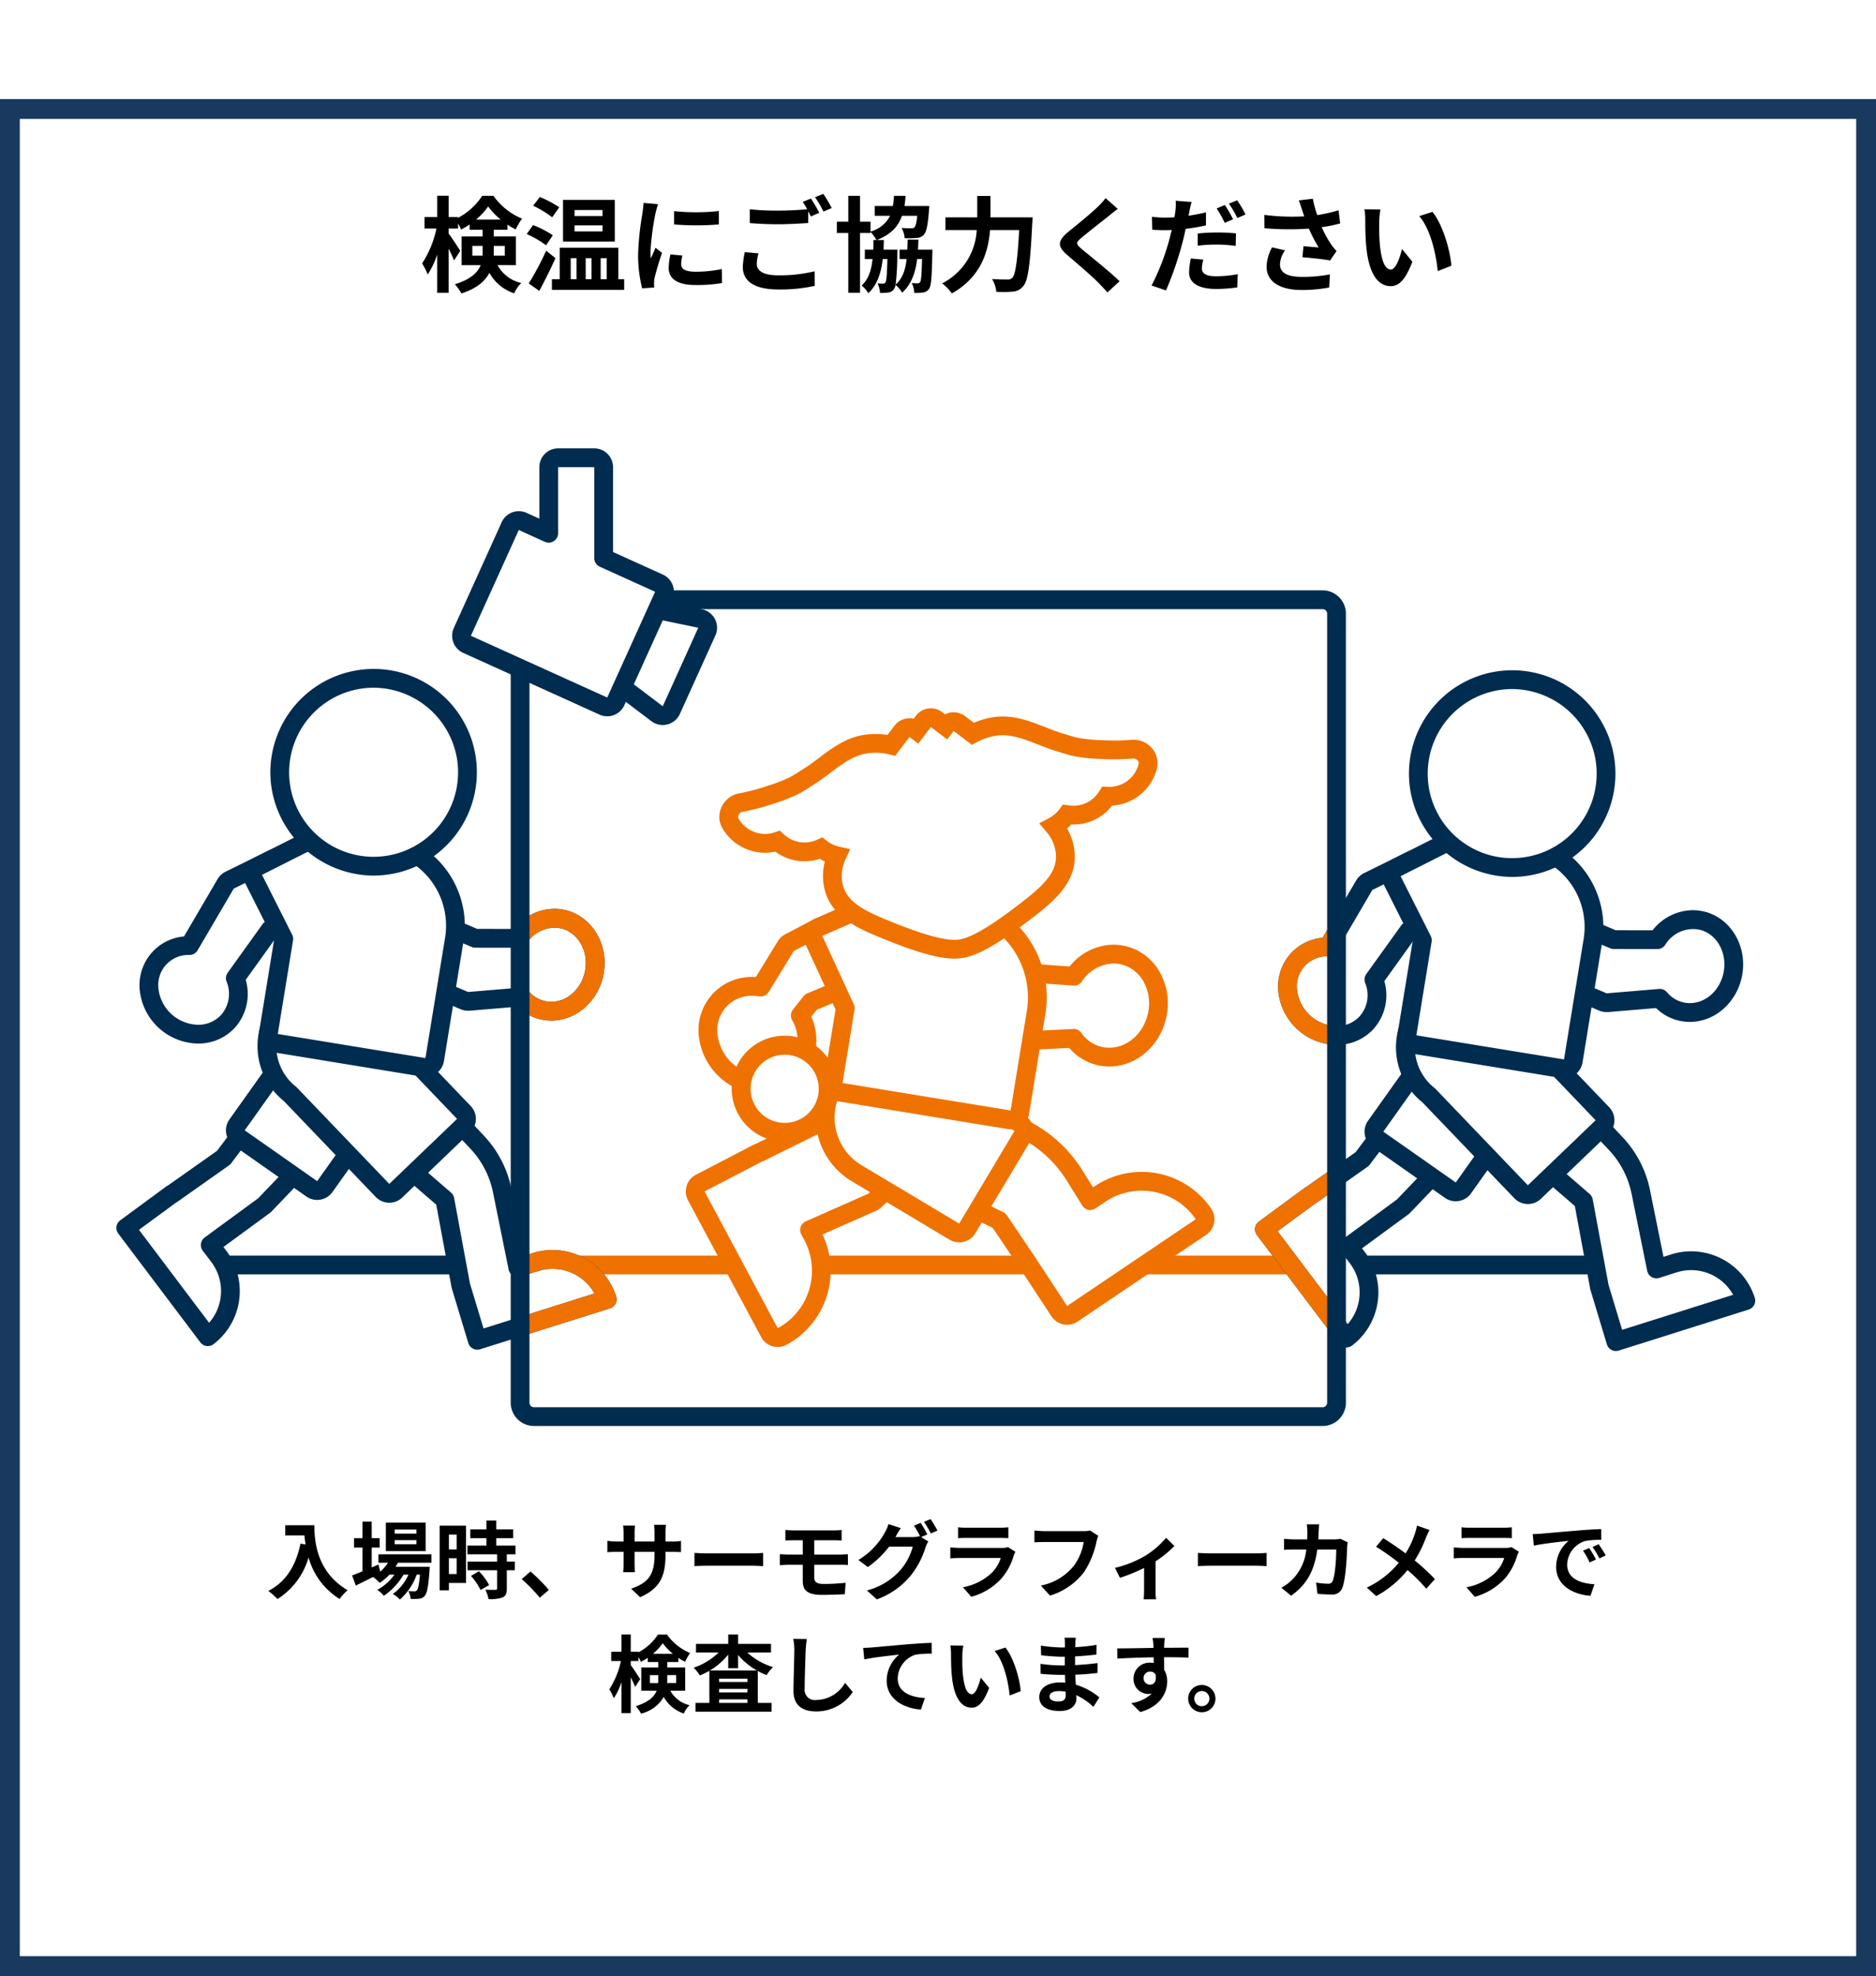 <svg xmlns="http://www.w3.org/2000/svg" xmlns:xlink="http://www.w3.org/1999/xlink" width="378.816" height="398.816" viewBox="0 0 378.816 398.816">
  <defs>
    <filter id="長方形_25116" x="0" y="0" width="378.816" height="398.816" filterUnits="userSpaceOnUse">
      <feOffset dy="20" input="SourceAlpha"/>
      <feGaussianBlur result="blur"/>
      <feFlood flood-color="#08233c"/>
      <feComposite operator="in" in2="blur"/>
      <feComposite in="SourceGraphic"/>
    </filter>
    <clipPath id="clip-path">
      <path id="長方形_25107" data-name="長方形 25107" d="M4.224,0H160.638a4.224,4.224,0,0,1,4.224,4.224V160.641a4.222,4.222,0,0,1-4.222,4.222H4.224A4.224,4.224,0,0,1,0,160.638V4.224A4.224,4.224,0,0,1,4.224,0Z" fill="none"/>
    </clipPath>
  </defs>
  <g id="グループ_11154" data-name="グループ 11154" transform="translate(-6014 -1476)">
    <g transform="matrix(1, 0, 0, 1, 6014, 1476)" filter="url(#長方形_25116)">
      <rect id="長方形_25116-2" data-name="長方形 25116" width="374.816" height="374.816" transform="translate(2 2)" fill="#fff" stroke="#1a395f" stroke-width="4"/>
    </g>
    <path id="パス_38574" data-name="パス 38574" d="M-131.9-13.447v2.057h3.876c.051.578.119,1.19.238,1.836l-1.037-.187c-.935,4.471-2.958,7.752-6.494,9.537a16.147,16.147,0,0,1,1.853,1.649,14.711,14.711,0,0,0,6.273-8.4,14.364,14.364,0,0,0,6.256,8.381A10.884,10.884,0,0,1-119.306-.34c-6.256-3.689-6.715-9.894-6.715-13.107Zm26.486,1.683H-109.8v-.816h4.386Zm0,2.142H-109.8v-.816h4.386Zm1.87-4.352h-8.041v5.746h8.041Zm1.156,8.092v-1.7h-10.693v1.7h1.921a8.281,8.281,0,0,1-1.564,1.8l-.357-1.445-1.36.595V-8.942h1.6v-1.9h-1.6v-3.349h-1.87v3.349h-1.7v1.9h1.7v4.794c-.8.323-1.513.612-2.091.833l.748,2.04c1.037-.51,2.261-1.122,3.485-1.734a7,7,0,0,1,1.326,1.19,10.563,10.563,0,0,0,1.989-1.666h1a10.255,10.255,0,0,1-3.468,3.077A5.972,5.972,0,0,1-112,.782a12.972,12.972,0,0,0,3.978-4.267h1a9.35,9.35,0,0,1-3.162,3.91,5.569,5.569,0,0,1,1.428,1.122,12.114,12.114,0,0,0,3.4-5.032h.663c-.187,2.057-.391,2.924-.629,3.179a.582.582,0,0,1-.51.187c-.221,0-.663,0-1.207-.051a4.032,4.032,0,0,1,.459,1.581,10.685,10.685,0,0,0,1.717-.034A1.585,1.585,0,0,0-103.734.8c.459-.493.731-1.853.969-5.168.017-.238.034-.7.034-.7h-6.9c.17-.272.34-.544.476-.816Zm5.1-5.678v2.992h-1.564V-11.56ZM-98.855-3.6V-6.8h1.564v3.2Zm3.451-9.758h-5.321V-.306h1.87V-1.8H-95.4Zm1,10.132A11.96,11.96,0,0,1-92.463-.374l1.734-1a11.73,11.73,0,0,0-2.057-2.788Zm8.993-4.352V-9.35h-3.876v-1.5h3.4v-1.768h-3.4V-14.4h-1.989v1.785h-3.264v1.768h3.264v1.5h-3.842v1.768h6V-6.12h-5.967v1.751h5.967V-.714c0,.238-.085.306-.357.306-.255,0-1.207,0-2.023-.034a6.818,6.818,0,0,1,.646,1.9,7.526,7.526,0,0,0,2.839-.34c.663-.306.85-.816.85-1.785V-4.369h1.632V-6.12h-1.632V-7.582ZM-80.5,1.173l1.819-1.564a30.591,30.591,0,0,0-3.706-3.723l-1.768,1.53A33.313,33.313,0,0,1-80.5,1.173Zm25.381-8.687v-.561h1.258c.9,0,1.5.017,1.87.051v-2.261a10.074,10.074,0,0,1-1.87.119h-1.258v-1.785A10.71,10.71,0,0,1-55-13.532h-2.431a11.218,11.218,0,0,1,.1,1.581v1.785h-4.029v-1.683a10.39,10.39,0,0,1,.1-1.53h-2.414c.051.51.1,1.037.1,1.53v1.683h-1.445a11.043,11.043,0,0,1-1.836-.153v2.312c.374-.034.986-.068,1.836-.068h1.445v2.312a13.749,13.749,0,0,1-.1,1.785h2.38c-.017-.34-.068-1.037-.068-1.785V-8.075h4.029v.646c0,4.182-1.445,5.644-4.726,6.783l1.819,1.717C-56.134-.731-55.114-3.3-55.114-7.514Zm5.848-.357V-5.2c.629-.051,1.768-.085,2.737-.085H-37.4c.714,0,1.581.068,1.989.085V-7.871c-.442.034-1.19.1-1.989.1h-9.129C-47.413-7.769-48.654-7.82-49.266-7.871Zm18.36-4.624v2.125c.493-.034,1.037-.051,1.649-.051H-27.4v2.89h-2.771c-.527,0-1.377-.051-1.853-.085v2.227c.51-.034,1.36-.085,1.853-.085H-27.4v3.281C-27.4-.476-26.639.6-23.528.6c1.6,0,3.519-.068,4.624-.136l.153-2.3c-1.36.136-2.856.238-4.386.238-1.36,0-1.938-.34-1.938-1.275v-2.6h5.185c.374,0,1.139,0,1.615.051L-18.292-7.6c-.442.034-1.292.068-1.649.068h-5.134v-2.89h3.995c.612,0,1.088.034,1.53.051v-2.125a12.678,12.678,0,0,1-1.53.085h-8.177C-29.869-12.41-30.413-12.461-30.906-12.495Zm27.319-1.428-1.343.544a19.713,19.713,0,0,1,1.241,2.193l-.119-.068a5.355,5.355,0,0,1-1.479.2h-3.4c.017-.034.034-.051.051-.085A17.636,17.636,0,0,1-7.6-12.869l-2.5-.816a7.692,7.692,0,0,1-.765,1.768,14.7,14.7,0,0,1-5.3,5.474l1.9,1.428a19.1,19.1,0,0,0,4.3-4.114h4.777A12.026,12.026,0,0,1-7.6-4.5,13.6,13.6,0,0,1-14.45-.289l2.006,1.8A15.833,15.833,0,0,0-5.593-3.3,17.26,17.26,0,0,0-2.618-8.959a6.806,6.806,0,0,1,.561-1.224L-3.5-11.067l1.258-.527A21.61,21.61,0,0,0-3.587-13.923Zm2.006-.765-1.343.544A18.024,18.024,0,0,1-1.547-11.8L-.2-12.376A24.273,24.273,0,0,0-1.581-14.688Zm5.542,1.649v2.193c.493-.034,1.224-.051,1.768-.051H12.24c.612,0,1.411.017,1.87.051v-2.193a16.028,16.028,0,0,1-1.836.085H5.729A14.33,14.33,0,0,1,3.961-13.039Zm11.577,4.93-1.513-.935a3.586,3.586,0,0,1-1.241.17H4.369c-.527,0-1.258-.051-1.972-.1v2.21c.714-.068,1.564-.085,1.972-.085H12.58A7.375,7.375,0,0,1,10.829-3.91,11.467,11.467,0,0,1,4.947-.935L6.63.986A12.73,12.73,0,0,0,12.7-2.686a12.217,12.217,0,0,0,2.516-4.709A6.3,6.3,0,0,1,15.538-8.109Zm16.745-3.213-1.666-1.071a5.7,5.7,0,0,1-1.343.136H21.42c-.561,0-1.53-.085-2.04-.136V-10c.442-.034,1.258-.068,2.023-.068h7.922A10.761,10.761,0,0,1,27.336-5.27a11.309,11.309,0,0,1-6.664,3.995L22.525.748a13.6,13.6,0,0,0,6.834-4.692,17.471,17.471,0,0,0,2.55-6.188A7.426,7.426,0,0,1,32.283-11.322Zm3.366,6.477,1,2.006a35.465,35.465,0,0,0,4.879-1.989V-.34c0,.595-.051,1.5-.085,1.836h2.516A9.465,9.465,0,0,1,43.843-.34V-6.171a22.283,22.283,0,0,0,3.808-3.094l-1.683-1.649a17.711,17.711,0,0,1-4.233,3.638A22.448,22.448,0,0,1,35.649-4.845ZM52.394-7.871V-5.2c.629-.051,1.768-.085,2.737-.085H64.26c.714,0,1.581.068,1.989.085V-7.871c-.442.034-1.19.1-1.989.1H55.131C54.247-7.769,53.006-7.82,52.394-7.871Zm24.48-5.763h-2.5a12.581,12.581,0,0,1,.119,1.564c0,.51-.017,1-.034,1.479H72.029c-.646,0-1.53-.051-2.244-.119v2.227c.731-.068,1.666-.068,2.244-.068h2.244A10,10,0,0,1,71.468-2.5,10.13,10.13,0,0,1,69.241-.833l1.972,1.6c3.043-2.159,4.658-4.828,5.287-9.316h3.825c0,1.836-.221,5.236-.714,6.307a.9.9,0,0,1-.969.595,14.071,14.071,0,0,1-2.38-.238L76.534.391c.816.068,1.836.136,2.805.136A2.093,2.093,0,0,0,81.532-.782c.731-1.734.935-6.477,1-8.313a6.951,6.951,0,0,1,.119-.9l-1.479-.714a7.9,7.9,0,0,1-1.275.119H76.7c.034-.493.051-1,.068-1.53C76.789-12.529,76.823-13.243,76.874-13.634Zm22.287,1.139-2.533-.884a10.6,10.6,0,0,1-.408,1.564,17.629,17.629,0,0,1-1.887,4.046c-1.377-1.02-3.162-2.244-4.522-3.077L88.366-9.112a46.74,46.74,0,0,1,4.59,3.23A18.708,18.708,0,0,1,86.5-.867L88.4.85A21.252,21.252,0,0,0,94.724-4.4,34.231,34.231,0,0,1,98.5-.646l1.751-1.938a44.513,44.513,0,0,0-4.08-3.757,25.674,25.674,0,0,0,2.278-4.624C98.617-11.356,98.94-12.1,99.161-12.495Zm6.46-.544v2.193c.493-.034,1.224-.051,1.768-.051H113.9c.612,0,1.411.017,1.87.051v-2.193a16.028,16.028,0,0,1-1.836.085h-6.545A14.33,14.33,0,0,1,105.621-13.039ZM117.2-8.109l-1.513-.935a3.586,3.586,0,0,1-1.241.17h-8.415c-.527,0-1.258-.051-1.972-.1v2.21c.714-.068,1.564-.085,1.972-.085h8.211a7.375,7.375,0,0,1-1.751,2.941,11.467,11.467,0,0,1-5.882,2.975L108.29.986a12.73,12.73,0,0,0,6.069-3.672,12.217,12.217,0,0,0,2.516-4.709A6.3,6.3,0,0,1,117.2-8.109ZM120-11.662l.221,2.329c1.972-.425,5.44-.8,7.038-.969a6.8,6.8,0,0,0-2.533,5.253c0,3.689,3.366,5.593,6.936,5.831l.8-2.329c-2.89-.153-5.508-1.156-5.508-3.961a5.166,5.166,0,0,1,3.6-4.76,17.661,17.661,0,0,1,3.281-.238l-.017-2.176c-1.207.051-3.06.153-4.811.306-3.111.255-5.916.51-7.344.629C121.346-11.713,120.683-11.679,120-11.662ZM131.41-8.84l-1.258.527a13.116,13.116,0,0,1,1.326,2.363l1.292-.578A21.1,21.1,0,0,0,131.41-8.84Zm1.9-.782-1.241.578a14.955,14.955,0,0,1,1.394,2.295l1.275-.612A25.427,25.427,0,0,0,133.314-9.622ZM-58.259,18.393V16.8h1.683v1.02c0,.187,0,.391-.017.578Zm5.3-1.6v1.6h-1.819c.017-.17.017-.357.017-.527V16.8Zm-4.692-4.3a10.863,10.863,0,0,0,1.972-2.142,11.508,11.508,0,0,0,2.057,2.142Zm6.511,7.446V15.248h-3.621V14.16h2.244v-.833a13.707,13.707,0,0,0,1.343.782,11.466,11.466,0,0,1,1.037-1.768,10.757,10.757,0,0,1-4.675-3.723h-1.836A10.535,10.535,0,0,1-60.588,12.2v-.119h-1.547V8.6h-1.87v3.485h-2.074v1.87h1.955a16.789,16.789,0,0,1-2.346,5.712,9.984,9.984,0,0,1,.918,1.8,13.6,13.6,0,0,0,1.547-3.264v6.256h1.87V17.237c.357.714.7,1.445.884,1.938l1.02-1.564c-.255-.425-1.445-2.244-1.9-2.839v-.816h1.547V13.14a7.6,7.6,0,0,1,.493.986,10.775,10.775,0,0,0,1.394-.833v.867h2.125v1.088H-60.01V19.94H-56.9c-.476,1.207-1.615,2.312-4.216,3.128a7.743,7.743,0,0,1,1.071,1.5A7.261,7.261,0,0,0-55.471,21.2a7.193,7.193,0,0,0,4.063,3.349,4.807,4.807,0,0,1,1.156-1.683,5.923,5.923,0,0,1-3.893-2.924Zm5-4.08a14.218,14.218,0,0,0,3.689-3.2V15.4h1.989V12.732a14.126,14.126,0,0,0,3.791,3.128Zm1.853,6.545v-.714h5.712v.714Zm0-2.822h5.712V20.3h-5.712Zm5.712-1.394h-5.712v-.68h5.712Zm4.76-5.95V10.488H-40.46V8.6h-1.989v1.887H-48.96v1.751h4.573a13.265,13.265,0,0,1-5.049,3.06,8.462,8.462,0,0,1,1.258,1.564,14.293,14.293,0,0,0,1.921-.935v6.477h-2.805v1.768h15.368V22.405h-2.788V15.962A12.129,12.129,0,0,0-34.7,16.8a7.664,7.664,0,0,1,1.309-1.615,13.811,13.811,0,0,1-5.219-2.941Zm7.225-2.72-2.737-.034a10.843,10.843,0,0,1,.221,2.3c0,1.462-.17,5.933-.17,8.211,0,2.907,1.8,4.131,4.59,4.131a8.8,8.8,0,0,0,7.378-3.91l-1.547-1.87a6.8,6.8,0,0,1-5.814,3.468,2.055,2.055,0,0,1-2.346-2.278c0-2.108.136-5.916.2-7.752C-26.775,11.1-26.69,10.233-26.588,9.519ZM-15.2,11.3l.221,2.329c1.972-.425,5.44-.8,7.038-.969a6.846,6.846,0,0,0-2.516,5.253c0,3.672,3.366,5.593,6.919,5.831l.8-2.329c-2.873-.153-5.491-1.173-5.491-3.961a5.171,5.171,0,0,1,3.587-4.777A19.237,19.237,0,0,1-1.36,12.46l-.017-2.176c-1.19.034-3.06.153-4.811.289-3.111.272-5.916.527-7.327.646C-13.855,11.253-14.518,11.287-15.2,11.3Zm20.213-.459L2.4,10.811a10.333,10.333,0,0,1,.136,1.734c0,1.037.017,3.026.187,4.59.476,4.556,2.091,6.239,3.961,6.239,1.36,0,2.431-1.037,3.553-4l-1.7-2.074c-.323,1.36-1,3.349-1.8,3.349-1.071,0-1.581-1.683-1.819-4.131-.1-1.224-.119-2.5-.1-3.6A13.754,13.754,0,0,1,5.015,10.845Zm8.5.391-2.159.7c1.853,2.108,2.754,6.239,3.026,8.976l2.227-.867C16.422,17.441,15.13,13.191,13.515,11.236Zm8.908,9.843c0-.578.663-1.054,1.87-1.054a9.441,9.441,0,0,1,1.394.119c.017.306.017.544.017.731,0,.986-.6,1.241-1.5,1.241C23.035,22.116,22.423,21.725,22.423,21.079ZM27.744,9.247h-2.3a6.834,6.834,0,0,1,.1,1.173v.8h-.663a31.738,31.738,0,0,1-4.2-.374l.051,1.938a39.08,39.08,0,0,0,4.165.306h.629c-.017.578-.017,1.19-.017,1.751H24.7a30.039,30.039,0,0,1-4.1-.323l.017,2.006c1.122.136,3.06.221,4.046.221h.884c.017.51.034,1.054.068,1.581-.34-.034-.7-.051-1.054-.051-2.618,0-4.2,1.207-4.2,2.924,0,1.8,1.428,2.839,4.148,2.839,2.244,0,3.349-1.122,3.349-2.567,0-.187,0-.391-.017-.629A13.03,13.03,0,0,1,31.28,23.2L32.5,21.3a13.309,13.309,0,0,0-4.76-2.567c-.051-.68-.085-1.377-.119-2.023,1.632-.051,2.958-.17,4.488-.34l.017-2.006c-1.377.187-2.822.323-4.539.408V13.021c1.649-.085,3.2-.238,4.318-.374l.017-1.955a35.629,35.629,0,0,1-4.3.459c0-.272,0-.527.017-.7A11.481,11.481,0,0,1,27.744,9.247ZM45.7,9.3H43.231a12.336,12.336,0,0,1,.17,1.479c.017.136.017.306.034.527-2.312.034-5.406.1-7.344.1l.051,2.057c2.091-.119,4.743-.221,7.31-.255.017.374.017.765.017,1.139a4.412,4.412,0,0,0-.68-.051,3.206,3.206,0,0,0-3.4,3.179A3,3,0,0,0,42.313,20.6a3.635,3.635,0,0,0,.765-.085,7.639,7.639,0,0,1-4.148,1.938l1.819,1.8c4.148-1.156,5.44-3.978,5.44-6.188a4.326,4.326,0,0,0-.612-2.329c0-.748-.017-1.683-.017-2.55,2.312,0,3.893.034,4.913.085l.017-2.006c-.884-.017-3.213.017-4.93.017.017-.2.017-.391.017-.527C45.594,10.488,45.662,9.57,45.7,9.3Zm-4.267,8.143a1.28,1.28,0,0,1,1.309-1.36,1.253,1.253,0,0,1,1.105.595c.238,1.5-.391,2.04-1.105,2.04A1.269,1.269,0,0,1,41.429,17.441Zm11.747,1.343a2.754,2.754,0,1,0,2.754,2.754A2.761,2.761,0,0,0,53.176,18.784Zm0,4.284a1.53,1.53,0,1,1,1.53-1.53A1.531,1.531,0,0,1,53.176,23.068Z" transform="translate(6203.5 1797.293)"/>
    <path id="パス_38573" data-name="パス 38573" d="M-94.122-5.691V-7.665h2.079v1.26c0,.231,0,.483-.021.714Zm6.552-1.974v1.974h-2.247c.021-.21.021-.441.021-.651V-7.665Zm-5.8-5.313a13.418,13.418,0,0,0,2.436-2.646,14.215,14.215,0,0,0,2.541,2.646Zm8.043,9.2v-5.8H-89.8V-10.92h2.772v-1.029a16.932,16.932,0,0,0,1.659.966,14.163,14.163,0,0,1,1.281-2.184,13.288,13.288,0,0,1-5.775-4.6h-2.268A13.014,13.014,0,0,1-97-13.335v-.147H-98.91v-4.305h-2.31v4.305h-2.562v2.31h2.415a20.74,20.74,0,0,1-2.9,7.056,12.333,12.333,0,0,1,1.134,2.226,16.8,16.8,0,0,0,1.911-4.032V1.806h2.31V-7.119c.441.882.861,1.785,1.092,2.394l1.26-1.932c-.315-.525-1.785-2.772-2.352-3.507v-1.008H-97V-12.18a9.385,9.385,0,0,1,.609,1.218,13.31,13.31,0,0,0,1.722-1.029v1.071h2.625v1.344h-4.242v5.8h3.843c-.588,1.491-2,2.856-5.208,3.864a9.565,9.565,0,0,1,1.323,1.848C-93.24.945-91.56-.546-90.678-2.226a8.886,8.886,0,0,0,5.019,4.137A5.938,5.938,0,0,1-84.231-.168,7.317,7.317,0,0,1-89.04-3.78Zm17.493-9.912h-5.649V-14.91h5.649Zm0,3.108h-5.649V-11.8h5.649Zm2.478-6.363H-75.81v8.4h10.458Zm-11.214,1.491a21.467,21.467,0,0,0-3.927-2.079l-1.344,1.764a20.875,20.875,0,0,1,3.843,2.331Zm-1.3,5.649a20.242,20.242,0,0,0-3.99-2.058l-1.281,1.806a20.192,20.192,0,0,1,3.906,2.268ZM-79.212-6.7A56.544,56.544,0,0,1-82.74-.084L-80.6,1.407C-79.506-.609-78.309-3-77.343-5.187Zm4.956,1.512h1.176V-.945h-1.176Zm4.2,0V-.945h-1.176V-5.187Zm3.066,0V-.945h-1.218V-5.187Zm2.352,4.242V-7.287H-76.482V-.945h-1.575V1.218h14.595V-.945Zm11.256-13.734v2.688a56.363,56.363,0,0,0,9.03,0V-14.7A43.183,43.183,0,0,1-53.382-14.679Zm1.68,8.967-2.415-.231a12.83,12.83,0,0,0-.357,2.73c0,2.163,1.743,3.444,5.355,3.444a29.74,29.74,0,0,0,5.418-.4L-43.743-3a24.824,24.824,0,0,1-5.271.546c-2.142,0-2.94-.567-2.94-1.491A7.128,7.128,0,0,1-51.7-5.712Zm-4.914-10.374-2.94-.252c-.021.672-.147,1.47-.21,2.058a58.558,58.558,0,0,0-.882,8.316A26.845,26.845,0,0,0-59.829.9l2.436-.168c-.021-.294-.042-.63-.042-.861a6.337,6.337,0,0,1,.1-.987c.231-1.113.924-3.4,1.512-5.145l-1.3-1.029c-.294.693-.63,1.428-.945,2.142a10.132,10.132,0,0,1-.084-1.365,55.7,55.7,0,0,1,1.008-7.707C-57.057-14.6-56.784-15.645-56.616-16.086ZM-36.33-6.153-39.1-6.405a15.345,15.345,0,0,0-.4,3.024c0,2.9,2.415,4.515,7.224,4.515A32.2,32.2,0,0,0-24.99.4l-.021-2.94a29.913,29.913,0,0,1-7.371.819c-3.024,0-4.305-.945-4.305-2.31A7.87,7.87,0,0,1-36.33-6.153ZM-25.746-17.22l-1.659.672a15.5,15.5,0,0,1,.9,1.491c-1.617.147-3.885.273-5.88.273a49.27,49.27,0,0,1-5.712-.273v2.793c1.7.126,3.528.231,5.733.231,2,0,4.6-.147,6.069-.252v-2.352c.189.357.378.714.525,1.029l1.7-.735A31.007,31.007,0,0,0-25.746-17.22Zm2.5-.945-1.68.672a22.265,22.265,0,0,1,1.7,2.9l1.68-.714A29.983,29.983,0,0,0-23.247-18.165ZM-4.137-6.909c.042-.651.063-1.323.084-2.016H-6.216q-.031,1.071-.063,2.016H-7.854v1.89h1.428c-.252,2.226-.84,3.948-2.226,5.166A48.379,48.379,0,0,0-8.316-6.09c.021-.252.021-.819.021-.819h-2.793c.021-.609.042-1.26.063-1.932h-1.428c2.856-1.134,4.326-2.73,5.082-4.893h3.087c-.147,1.449-.336,2.1-.567,2.331a.812.812,0,0,1-.651.189A19.26,19.26,0,0,1-7.455-11.3a4.979,4.979,0,0,1,.63,2.079,16.264,16.264,0,0,0,2.373-.042,2.046,2.046,0,0,0,1.491-.651c.546-.588.819-1.932,1.05-4.956l.063-.84H-6.867a19.86,19.86,0,0,0,.231-2.058H-8.988a19.442,19.442,0,0,1-.21,2.058h-3.675v1.974h3.108a6.2,6.2,0,0,1-3.948,3.171v-1.974h-2.121v-5.229h-2.373v5.229h-2.31v2.268h2.31V1.806h2.373V-10.269h2.121v-.21a8.185,8.185,0,0,1,1.2,1.638h-.609c0,.672-.021,1.323-.042,1.932h-1.7v1.89h1.554C-13.545-2.73-14.133-.945-15.5.336A6.686,6.686,0,0,1-14.154,1.89c1.764-1.7,2.562-3.969,2.9-6.909h.945c-.084,3.213-.189,4.41-.4,4.725a.481.481,0,0,1-.483.252c-.252,0-.609-.021-1.113-.063a4.965,4.965,0,0,1,.5,1.932,9.675,9.675,0,0,0,1.68-.084,1.492,1.492,0,0,0,1.155-.714A1.812,1.812,0,0,0-8.673.21,5.9,5.9,0,0,1-7.329,1.785C-5.5.1-4.662-2.121-4.3-5.019h.987C-3.4-1.848-3.486-.672-3.7-.357A.573.573,0,0,1-4.2-.1,9.577,9.577,0,0,1-5.4-.168a5.024,5.024,0,0,1,.525,1.995,10.349,10.349,0,0,0,1.764-.084,1.653,1.653,0,0,0,1.2-.735c.462-.567.567-2.415.672-7.077.021-.252.021-.84.021-.84ZM10.5-13.419v-4.326H7.833v4.326H1.407v2.562H7.728A12.805,12.805,0,0,1,.756-.1,9.96,9.96,0,0,1,2.709,1.932c5.9-3.339,7.371-8.442,7.707-12.789H16.3C15.96-4.62,15.54-1.869,14.91-1.218a1.241,1.241,0,0,1-.987.336c-.546,0-1.785,0-3.108-.105A5.8,5.8,0,0,1,11.676,1.6a21.358,21.358,0,0,0,3.36-.042A2.83,2.83,0,0,0,17.178.378c.924-1.092,1.344-4.242,1.764-12.6.042-.336.063-1.2.063-1.2Zm25.7-1.722L33.747-17.3a14.6,14.6,0,0,1-1.617,1.785c-1.407,1.365-4.284,3.7-5.943,5.04-2.1,1.764-2.268,2.877-.168,4.662,1.911,1.638,5,4.263,6.279,5.586.63.63,1.239,1.3,1.827,1.953L36.582-.525C34.44-2.6,30.45-5.754,28.875-7.077c-1.134-.987-1.155-1.218-.042-2.184,1.407-1.2,4.179-3.339,5.544-4.431C34.86-14.091,35.553-14.637,36.2-15.141ZM53.487-4.893l-2.52-.231A14.3,14.3,0,0,0,50.61-2.31c0,2.121,1.911,3.339,5.439,3.339A30.139,30.139,0,0,0,60.333.714l.105-2.667a24.564,24.564,0,0,1-4.368.42c-2.247,0-2.877-.693-2.877-1.617A7.363,7.363,0,0,1,53.487-4.893ZM51.114-16.527,47.9-16.779a10.942,10.942,0,0,1-.063,2.142q-.063.5-.189,1.2-.977.063-1.89.063a20.553,20.553,0,0,1-2.646-.168l.063,2.625c.735.042,1.512.084,2.541.084.441,0,.9-.021,1.386-.042-.147.588-.294,1.2-.441,1.764A45.931,45.931,0,0,1,43.029.336l2.919.987A67.737,67.737,0,0,0,49.287-8.4c.231-.861.441-1.806.63-2.709a38.66,38.66,0,0,0,4.1-.693v-2.625c-1.155.273-2.352.5-3.528.672.063-.273.126-.546.168-.777C50.736-14.994,50.946-15.939,51.114-16.527Zm1.239,6.363v2.457a31.428,31.428,0,0,1,4.053-.231,30.537,30.537,0,0,1,3.612.273l.063-2.52a36.929,36.929,0,0,0-3.7-.189A40.033,40.033,0,0,0,52.353-10.164Zm5.481-5.754-1.659.693a23.514,23.514,0,0,1,1.638,2.919l1.68-.735A28.886,28.886,0,0,0,57.834-15.918Zm2.478-.945-1.659.672a22.264,22.264,0,0,1,1.7,2.9l1.659-.714A23.182,23.182,0,0,0,60.312-16.863ZM73.437-14.91c.126.357.252.8.42,1.281a43.961,43.961,0,0,1-8.064-.294l.042,2.688a56.313,56.313,0,0,0,8.967.084,27.594,27.594,0,0,0,1.974,3.8c-.651-.042-2.037-.168-3.066-.252L73.5-5.376c1.764.147,4.41.42,5.586.651l1.3-1.89a13.241,13.241,0,0,1-1.134-1.407,23,23,0,0,1-1.869-3.423,27.93,27.93,0,0,0,3.738-.756l-.336-2.646a31.624,31.624,0,0,1-4.305.966,24.558,24.558,0,0,1-.882-3.3l-2.835.336C73.038-16.149,73.269-15.393,73.437-14.91ZM69.993-6.762l-2.625-.609a8.6,8.6,0,0,0-1.113,3.906c0,3.024,2.709,4.683,6.993,4.7A29.626,29.626,0,0,0,78.9.735l.147-2.646a29,29,0,0,1-5.628.5c-2.877,0-4.452-.756-4.452-2.52A5.059,5.059,0,0,1,69.993-6.762ZM89.25-15.015l-3.234-.042a12.765,12.765,0,0,1,.168,2.142c0,1.281.021,3.738.231,5.67C87-1.617,89,.462,91.308.462c1.68,0,3-1.281,4.389-4.935L93.6-7.035C93.2-5.355,92.358-2.9,91.371-2.9c-1.323,0-1.953-2.079-2.247-5.1C89-9.513,88.977-11.088,89-12.453A16.989,16.989,0,0,1,89.25-15.015Zm10.5.483-2.667.861c2.289,2.6,3.4,7.707,3.738,11.088l2.751-1.071C103.341-6.867,101.745-12.117,99.75-14.532Z" transform="translate(6203.5 1533.293)"/>
    <g id="グループ_11129" data-name="グループ 11129" transform="translate(459.755 -14535.5)">
      <g id="グループ_11114" data-name="グループ 11114" transform="translate(5577.745 16102)">
        <g id="グループ_11113" data-name="グループ 11113">
          <path id="パス_38420" data-name="パス 38420" d="M506.891,912.007a10.121,10.121,0,0,1-9.852-8.86,7.97,7.97,0,0,1,8.078-9.015h.068l7.3-12.46a1.906,1.906,0,0,1,.8-.74l8.617-4.252a1.895,1.895,0,0,1,2.252.438l6.581,7.358a1.894,1.894,0,0,1-.71,3.024l-8.547,3.408-7.037,9.8a8.386,8.386,0,0,1-1.483,8.7,8.085,8.085,0,0,1-6.062,2.594" transform="translate(-260.502 -793.513)" fill="#fff"/>
          <path id="パス_38421" data-name="パス 38421" d="M505.932,912.944A12.014,12.014,0,0,1,494.2,902.392a9.963,9.963,0,0,1,2.506-7.911,9.861,9.861,0,0,1,6.409-3.154l6.776-11.571a3.8,3.8,0,0,1,1.6-1.483l8.616-4.252a3.788,3.788,0,0,1,4.505.875l6.58,7.358a3.79,3.79,0,0,1-1.425,6.05l-8.029,3.2-6.157,8.578a10.208,10.208,0,0,1-2.181,9.649A9.958,9.958,0,0,1,505.932,912.944Zm-1.774-17.875a6.077,6.077,0,0,0-6.194,6.915,8.227,8.227,0,0,0,7.968,7.168,6.211,6.211,0,0,0,4.662-1.977,6.453,6.453,0,0,0,1.107-6.756,1.9,1.9,0,0,1,.235-1.77l7.037-9.8a1.9,1.9,0,0,1,.838-.656l8.547-3.408-6.583-7.358-8.616,4.25-7.3,12.458a1.9,1.9,0,0,1-1.636.937Z" transform="translate(-259.544 -792.555)" fill="#002c50"/>
          <path id="パス_38422" data-name="パス 38422" d="M561.384,1000.636H511.737a1.9,1.9,0,1,1,0-3.791h49.648a1.9,1.9,0,1,1,0,3.791Z" transform="translate(-264.819 -833.927)" fill="#002c50"/>
          <path id="パス_38423" data-name="パス 38423" d="M227.709,1000.636h-67.68a1.9,1.9,0,1,1,0-3.791h67.68a1.9,1.9,0,1,1,0,3.791Z" transform="translate(-146.724 -833.927)" fill="#002c50"/>
          <path id="パス_38424" data-name="パス 38424" d="M428.834,1000.636h-164a1.9,1.9,0,1,1,0-3.791h164a1.9,1.9,0,1,1,0,3.791Z" transform="translate(-181.916 -833.927)" fill="#ef7200"/>
          <path id="パス_38425" data-name="パス 38425" d="M432.078,926.021a8.634,8.634,0,0,1-2.05-.246,8.831,8.831,0,0,1-5.128-3.543s-12.08.589-12.111.589a1.9,1.9,0,0,1-1.9-1.94l.234-10.183a1.9,1.9,0,0,1,1.9-1.852c.044,0,.087,0,.133,0l11.819.842a9.718,9.718,0,0,1,7.971-4.464,8.58,8.58,0,0,1,2.051.248,8.954,8.954,0,0,1,5.816,4.663,11.007,11.007,0,0,1,.869,7.732C440.507,922.671,436.558,926.021,432.078,926.021Z" transform="translate(-231.594 -803.165)" fill="#fff"/>
          <path id="パス_38426" data-name="パス 38426" d="M431.121,926.958a10.57,10.57,0,0,1-8.068-3.744c-11.144.543-11.158.543-11.221.543a3.792,3.792,0,0,1-3.791-3.881l.234-10.179a3.8,3.8,0,0,1,1.239-2.717,3.723,3.723,0,0,1,2.819-.978l10.785.769a11.5,11.5,0,0,1,8.874-4.395,10.48,10.48,0,0,1,2.5.3,10.819,10.819,0,0,1,7.041,5.623,12.9,12.9,0,0,1,1.032,9.062C441.182,923.014,436.475,926.958,431.121,926.958Zm-7.179-7.581a1.9,1.9,0,0,1,1.548.8,6.925,6.925,0,0,0,4.032,2.8,6.719,6.719,0,0,0,1.6.192c3.6,0,6.8-2.757,7.764-6.7a9.115,9.115,0,0,0-.707-6.4,7.078,7.078,0,0,0-4.587-3.7,6.692,6.692,0,0,0-1.6-.195,7.849,7.849,0,0,0-6.4,3.629,1.9,1.9,0,0,1-1.706.83l-11.819-.842-.234,10.18c1.056-.05,12.019-.585,12.019-.585Z" transform="translate(-230.636 -802.207)" fill="#ef7200"/>
          <path id="パス_38427" data-name="パス 38427" d="M413.746,991.917a2.052,2.052,0,0,1-.37-.035,1.9,1.9,0,0,1-1.215-.822l-6.751-10.274-5.4-8.005-17.324-8.389a1.9,1.9,0,0,1-.862-2.573L389.3,947.27a1.9,1.9,0,0,1,1.162-.957,1.961,1.961,0,0,1,.524-.073,1.9,1.9,0,0,1,.97.266l14.668,8.717a25.515,25.515,0,0,1,8.576,8.388l3.212,5.147,1.9-1.287a15.083,15.083,0,0,1,20.96,3.975,1.895,1.895,0,0,1-.506,2.64l-25.957,17.5a1.889,1.889,0,0,1-1.065.328" transform="translate(-221.764 -816.935)" fill="#fff"/>
          <path id="パス_38428" data-name="パス 38428" d="M412.786,992.854a3.966,3.966,0,0,1-.711-.066,3.838,3.838,0,0,1-2.46-1.647l-6.749-10.273-5.1-7.563L380.9,965.139a3.823,3.823,0,0,1-1.944-2.207,3.774,3.774,0,0,1,.22-2.935l7.477-14.552a3.814,3.814,0,0,1,2.32-1.912,3.76,3.76,0,0,1,2.988.382l14.671,8.719a27.405,27.405,0,0,1,9.216,9.015l2.171,3.477.27-.183a16.98,16.98,0,0,1,23.59,4.477,3.791,3.791,0,0,1-1.007,5.275L414.911,992.2A3.757,3.757,0,0,1,412.786,992.854Zm0-3.791v0Zm0,0ZM390.03,947.176l-7.477,14.549,17.326,8.39a1.894,1.894,0,0,1,.745.646l5.4,8.005,6.763,10.295,25.963-17.506a13.187,13.187,0,0,0-18.325-3.477l-1.9,1.29a1.9,1.9,0,0,1-2.672-.566l-3.212-5.146a23.6,23.6,0,0,0-7.936-7.763Z" transform="translate(-220.805 -815.976)" fill="#ef7200"/>
          <path id="パス_38429" data-name="パス 38429" d="M333.588,995.988a1.9,1.9,0,0,1-1.672-1l-14.772-27.6a1.9,1.9,0,0,1,.794-2.582l11.611-6.034a1.91,1.91,0,0,1,.392-.151l12.633-6.246,10.543-7.053a1.891,1.891,0,0,1,2.266.116L365.6,953.9a1.893,1.893,0,0,1,.076,2.849l-12.5,11.572a1.916,1.916,0,0,1-.52.343l-12.644,5.589.567,1.055a15.1,15.1,0,0,1-6.086,20.447,1.9,1.9,0,0,1-.9.229" transform="translate(-200.04 -816.518)" fill="#fff"/>
          <path id="パス_38430" data-name="パス 38430" d="M332.63,996.935a3.765,3.765,0,0,1-1.1-.163,3.8,3.8,0,0,1-2.246-1.837l-14.774-27.607a3.791,3.791,0,0,1,1.592-5.158l11.611-6.034a3.956,3.956,0,0,1,.567-.239l12.38-6.121,10.44-6.984a3.867,3.867,0,0,1,4.533.235l10.214,8.468A3.788,3.788,0,0,1,366,957.2L353.5,968.768a3.768,3.768,0,0,1-1.042.685l-10.788,4.769a17,17,0,0,1-7.239,22.255A3.812,3.812,0,0,1,332.63,996.935Zm20.586-50.99L342.671,953a1.8,1.8,0,0,1-.214.124l-12.633,6.246a1.92,1.92,0,0,1-.361.134l-11.608,6.033,14.774,27.608a13.2,13.2,0,0,0,5.322-17.877l-.569-1.059a1.9,1.9,0,0,1,.9-2.632l12.644-5.589,12.5-11.572Z" transform="translate(-199.082 -815.569)" fill="#ef7200"/>
          <path id="パス_38431" data-name="パス 38431" d="M383.5,971.6a1.92,1.92,0,0,1-.973-.268l-19.5-11.648c-.034-.019-.066-.04-.1-.06l-.128-.072a13.069,13.069,0,1,1,16.374-20l16.463,9.832a1.9,1.9,0,0,1,.656,2.6l-11.168,18.7a1.892,1.892,0,0,1-1.164.867,1.932,1.932,0,0,1-.464.057" transform="translate(-213.313 -813.25)" fill="#fff"/>
          <path id="パス_38432" data-name="パス 38432" d="M382.546,972.54a3.824,3.824,0,0,1-1.934-.529L361.1,960.355c-.025-.014-.063-.038-.1-.065l-.1-.054a14.965,14.965,0,1,1,18.529-23.131l16.228,9.691a3.8,3.8,0,0,1,1.313,5.2l-11.168,18.7a3.768,3.768,0,0,1-2.331,1.733A3.819,3.819,0,0,1,382.546,972.54ZM368.564,936.2a11.174,11.174,0,0,0-5.743,20.764l.088.049c.035.02.07.041.1.063l19.532,11.669h0l11.168-18.7-16.463-9.832a1.909,1.909,0,0,1-.432-.354,11.134,11.134,0,0,0-8.254-3.663Z" transform="translate(-212.355 -812.292)" fill="#ef7200"/>
          <path id="パス_38433" data-name="パス 38433" d="M331.792,928.81a11.251,11.251,0,0,1-10.953-10.095,8.814,8.814,0,0,1,8.934-9.777,10.339,10.339,0,0,1,1.673.139l5.082-8.272a1.9,1.9,0,0,1,.731-.685l5.754-3.034a1.882,1.882,0,0,1,2.026.164l8.83,6.657a1.9,1.9,0,0,1-.415,3.266L341.59,912.09l-2.147,2.731a9.579,9.579,0,0,1-1.105,11.268,8.934,8.934,0,0,1-6.546,2.72" transform="translate(-201.344 -800.356)" fill="#fff"/>
          <path id="パス_38434" data-name="パス 38434" d="M330.834,929.754a13.146,13.146,0,0,1-12.842-11.83A10.728,10.728,0,0,1,329.5,906.11l4.454-7.249a3.8,3.8,0,0,1,1.458-1.367l5.758-3.036a3.856,3.856,0,0,1,4.06.335l8.822,6.65a3.793,3.793,0,0,1-.834,6.532l-11.4,4.727-1.109,1.41a11.317,11.317,0,0,1-1.956,12.337A10.812,10.812,0,0,1,330.834,929.754Zm-2.019-19.872a6.92,6.92,0,0,0-7.045,7.72,9.358,9.358,0,0,0,9.064,8.361,7.057,7.057,0,0,0,5.175-2.133,7.683,7.683,0,0,0,.814-9.048,1.9,1.9,0,0,1,.173-2.082l2.146-2.731a1.905,1.905,0,0,1,.765-.58l11.862-4.917-8.83-6.657-5.754,3.032-5.081,8.272a1.9,1.9,0,0,1-1.921.878A8.554,8.554,0,0,0,328.814,909.882Z" transform="translate(-200.386 -799.405)" fill="#ef7200"/>
          <path id="パス_38435" data-name="パス 38435" d="M392.632,932.968a1.78,1.78,0,0,1-.306-.026l-33.931-5.54a1.9,1.9,0,0,1-1.568-2.177l2.419-14.8-6.355-13.783a1.9,1.9,0,0,1-.049-1.468,1.878,1.878,0,0,1,1.008-1.062l11.255-4.948a11.817,11.817,0,0,1,4.731-.988,11.952,11.952,0,0,1,5.473,1.33,19.072,19.072,0,0,1,6.707-.1,19.086,19.086,0,0,1,15.762,21.912L394.5,931.377a1.9,1.9,0,0,1-1.871,1.591" transform="translate(-212.061 -797.439)" fill="#fff"/>
          <path id="パス_38436" data-name="パス 38436" d="M391.674,933.9a3.679,3.679,0,0,1-.626-.052l-33.917-5.538a3.774,3.774,0,0,1-2.47-1.533,3.813,3.813,0,0,1-.664-2.815l2.327-14.234-6.113-13.256a3.795,3.795,0,0,1,1.92-5.06l11.253-4.947a13.714,13.714,0,0,1,5.494-1.148,13.9,13.9,0,0,1,5.747,1.252,20.982,20.982,0,0,1,24.067,24.093l-3.276,20.058a3.8,3.8,0,0,1-1.53,2.47A3.765,3.765,0,0,1,391.674,933.9Zm-22.8-44.792a9.94,9.94,0,0,0-3.977.831l-11.247,4.944,6.355,13.783a1.9,1.9,0,0,1,.149,1.1l-2.419,14.8,33.934,5.54h0l3.274-20.058a17.191,17.191,0,0,0-20.239-19.646,1.905,1.905,0,0,1-1.227-.177A10.1,10.1,0,0,0,368.878,889.112Z" transform="translate(-211.103 -796.48)" fill="#ef7200"/>
          <path id="パス_38437" data-name="パス 38437" d="M372.7,880.123c-3.024,0-7.569-1.327-14.742-4.3-4.79-1.985-9.146-4.181-9.829-9.179a9.69,9.69,0,0,1,.814-5.382,8.036,8.036,0,0,1-3.185-1.518,8.015,8.015,0,0,1-8.8-1.406,8.05,8.05,0,0,1-2.549.416,8.08,8.08,0,0,1-6.862-3.868,2.172,2.172,0,0,1-.1-.195,2.556,2.556,0,0,1-.333-1.406c0-.058.019-.209.027-.267a3.046,3.046,0,0,1,2.58-2.516,42.146,42.146,0,0,0,5.538-1.451l.363-.119a35.775,35.775,0,0,0,4.211-1.591c.232-.11.454-.223.667-.336.142-.076.285-.156.427-.237.587-.336,1.154-.7,1.795-1.118l.844-.542c.174-.111.343-.224.515-.337.785-.53,1.589-1.135,2.366-1.72.345-.261.691-.522,1.037-.778l.551-.4c.187-.135.375-.266.559-.4.389-.269.776-.527,1.166-.767.239-.15.481-.292.725-.428a14.572,14.572,0,0,1,2.149-1.005,11.336,11.336,0,0,1,2.478-.594,12.734,12.734,0,0,1,1.584-.1,14.452,14.452,0,0,1,3.268.386l2.139-2.816a1.9,1.9,0,0,1,1.253-.731,1.78,1.78,0,0,1,.256-.019,1.9,1.9,0,0,1,1.148.387l.258.2,1.4-1.844a1.893,1.893,0,0,1,1.253-.731,1.751,1.751,0,0,1,.256-.017,1.883,1.883,0,0,1,1.146.387l1.788,1.358.155-.2a1.894,1.894,0,0,1,1.511-.75,1.869,1.869,0,0,1,1.145.389l2.72,2.064a13.771,13.771,0,0,1,4.379-1.461l.038,0a11.648,11.648,0,0,1,1.653-.121q.427,0,.855.033a14.587,14.587,0,0,1,2.343.392c.274.067.543.14.815.22.44.127.882.27,1.325.425.218.074.433.153.65.234l.637.239q.6.229,1.209.47c.9.357,1.839.723,2.745,1.027.191.062.385.126.581.185l.946.291c.733.23,1.382.432,2.042.6.156.04.314.076.474.113.236.053.478.1.729.143a35.114,35.114,0,0,0,4.5.406l.363.018c.79.038,1.554.056,2.266.056,1.9,0,3.128-.108,3.459-.145.122-.01.24-.016.355-.016a3.011,3.011,0,0,1,2.8,1.744c.024.056.08.2.1.252a2.538,2.538,0,0,1,.057,1.449,1.722,1.722,0,0,1-.046.215,8.02,8.02,0,0,1-6.757,5.8,8.337,8.337,0,0,1-.965.059c-.138,0-.277-.005-.415-.011A8.015,8.015,0,0,1,397.679,853a8.157,8.157,0,0,1-.978.059,8,8,0,0,1-1.268-.1,7.937,7.937,0,0,1-2.661,2.317A9.652,9.652,0,0,1,395,860.242c.684,5-2.924,8.281-7.007,11.48-6.841,5.357-11.207,7.926-14.159,8.329a8.7,8.7,0,0,1-1.129.072" transform="translate(-203.462 -779.043)" fill="#fff"/>
          <path id="パス_38438" data-name="パス 38438" d="M371.744,881.06c-3.328,0-7.954-1.33-15.469-4.446-5.107-2.118-10.162-4.685-10.98-10.673a11.567,11.567,0,0,1,.268-4.479,10.032,10.032,0,0,1-1.012-.546,9.91,9.91,0,0,1-9-1.451c-.205.044-.412.082-.62.114a9.689,9.689,0,0,1-1.481.111,9.987,9.987,0,0,1-8.483-4.78c-.058-.1-.114-.2-.167-.306a4.453,4.453,0,0,1-.541-2.387c.01-.129.03-.335.042-.417a4.93,4.93,0,0,1,4.134-4.126,40.014,40.014,0,0,0,5.264-1.382l.369-.122a34.093,34.093,0,0,0,3.993-1.5c.205-.1.4-.2.589-.3.114-.062.243-.133.371-.207.529-.3,1.051-.64,1.655-1.03l1.4-.906c.725-.49,1.506-1.077,2.262-1.646.353-.267.7-.532,1.054-.792l.564-.41c.152-.111.3-.217.451-.321l.132-.093c.43-.3.846-.575,1.264-.832.25-.157.519-.314.788-.466a16.5,16.5,0,0,1,2.427-1.133,13.274,13.274,0,0,1,2.9-.695,15.308,15.308,0,0,1,4.292.082l1.425-1.877a3.8,3.8,0,0,1,3.856-1.4l.462-.607a3.815,3.815,0,0,1,2.511-1.463,3.537,3.537,0,0,1,.508-.034,3.8,3.8,0,0,1,2.3.776l.573.435a3.847,3.847,0,0,1,4.029.36l1.79,1.358a15.258,15.258,0,0,1,3.878-1.126l.074-.009a13.256,13.256,0,0,1,2.9-.1,16.453,16.453,0,0,1,2.646.44c.3.073.6.153.9.242.466.135.941.288,1.416.454.226.077.458.161.691.249l.638.239c.416.158.826.319,1.237.48.958.379,1.819.714,2.654.994.18.058.352.114.525.167l.957.295c.686.215,1.326.414,1.953.575.14.036.281.068.426.1.2.044.409.085.628.123a33.733,33.733,0,0,0,4.275.381l.363.017c.734.036,1.466.054,2.175.054a32.484,32.484,0,0,0,3.25-.133c.23-.019.4-.027.564-.027a4.885,4.885,0,0,1,4.529,2.858c.053.124.136.334.165.417a4.443,4.443,0,0,1,.125,2.433c-.021.116-.048.234-.078.346a9.917,9.917,0,0,1-8.354,7.184q-.316.037-.618.055a9.875,9.875,0,0,1-6.619,3.749,9.985,9.985,0,0,1-1.661.063,9.951,9.951,0,0,1-.831.8,11.486,11.486,0,0,1,1.457,4.24c.82,5.983-3.362,9.815-7.716,13.226-7.217,5.651-11.724,8.257-15.071,8.715A10.607,10.607,0,0,1,371.744,881.06Zm-26.682-24.481.91.714a6.2,6.2,0,0,0,2.434,1.16l2.287.519-.986,2.127a7.787,7.787,0,0,0-.655,4.33c.5,3.641,3.433,5.51,8.676,7.683,6.839,2.836,11.292,4.157,14.016,4.157a6.767,6.767,0,0,0,.881-.055c2.556-.349,6.764-2.873,13.237-7.942,4.469-3.5,6.8-6.089,6.3-9.73a7.748,7.748,0,0,0-1.79-3.992l-1.524-1.79,2.073-1.11a6.1,6.1,0,0,0,2.026-1.766l.685-.935,1.144.183a6.239,6.239,0,0,0,1.719.031,6.1,6.1,0,0,0,4.471-2.869l.587-.952,1.116.052a6.391,6.391,0,0,0,1.07-.037,6.125,6.125,0,0,0,5.154-4.432l.031-.155a.655.655,0,0,0-.009-.377c-.011-.03-.039-.1-.052-.13a1.209,1.209,0,0,0-1.259-.579,35.488,35.488,0,0,1-3.611.151c-.77,0-1.564-.019-2.357-.058l-.363-.017a37.265,37.265,0,0,1-4.736-.432q-.421-.073-.818-.161c-.186-.042-.36-.082-.531-.127-.725-.185-1.443-.411-2.139-.628l-.937-.289c-.189-.057-.389-.122-.585-.185-.962-.323-1.871-.677-2.879-1.075-.4-.156-.792-.311-1.187-.462l-.629-.235c-.2-.075-.4-.147-.6-.216-.418-.146-.829-.279-1.236-.4-.25-.074-.492-.14-.737-.2a12.64,12.64,0,0,0-2.044-.344,9.407,9.407,0,0,0-2.089.074l-.072.009a11.79,11.79,0,0,0-3.732,1.257l-1.067.562-3.68-2.793-1.3,1.713-3.3-2.506-2.548,3.352-1.768-1.342-2.883,3.794-1.2-.278a11.877,11.877,0,0,0-4.183-.252,9.449,9.449,0,0,0-2.065.494,12.763,12.763,0,0,0-1.87.876c-.217.122-.434.248-.646.382-.375.231-.734.471-1.094.721l-.124.086c-.134.094-.268.189-.4.286l-.548.4c-.327.244-.668.5-1.01.759-.805.605-1.625,1.223-2.448,1.778l-.159.106c-.131.086-.261.172-.393.257l-.844.541c-.673.435-1.262.816-1.878,1.168-.153.088-.311.175-.467.26-.25.133-.5.259-.758.382a37.627,37.627,0,0,1-4.423,1.677l-.368.121a44.211,44.211,0,0,1-5.81,1.518,1.155,1.155,0,0,0-1.027.938c0,.007-.009.1-.011.134a.667.667,0,0,0,.1.321l.059.114a6.177,6.177,0,0,0,5.254,2.981,6.128,6.128,0,0,0,1.942-.315l1.067-.361.828.765a6.118,6.118,0,0,0,4.159,1.635,6,6,0,0,0,.913-.068,6.113,6.113,0,0,0,1.649-.492Z" transform="translate(-202.504 -778.084)" fill="#ef7200"/>
          <path id="パス_38439" data-name="パス 38439" d="M339.671,950.491a8.8,8.8,0,1,1,.032,0Z" transform="translate(-204.741 -812.465)" fill="#fff"/>
          <path id="パス_38440" data-name="パス 38440" d="M338.745,951.429h-.039a10.694,10.694,0,1,1,.039,0Zm-.027-3.791h.027a6.877,6.877,0,1,0-.027,0Z" transform="translate(-203.782 -811.507)" fill="#ef7200"/>
          <path id="パス_38441" data-name="パス 38441" d="M257.453,912.98a7.707,7.707,0,0,1-1.483-.141,7.956,7.956,0,0,1-4.586-2.726l-10.55.883c-.052,0-.1.007-.159.007a1.858,1.858,0,0,1-.4-.043,1.6,1.6,0,0,1-.377-.108L227.525,905.6a1.9,1.9,0,0,1-1-2.484l3.378-7.963a1.884,1.884,0,0,1,1.036-1.018,1.843,1.843,0,0,1,.71-.139,1.885,1.885,0,0,1,.739.151l9.711,4.12,8.792.013a8.65,8.65,0,0,1,7.176-4.062,7.828,7.828,0,0,1,1.481.142c4.615.891,7.569,5.763,6.586,10.857-.869,4.5-4.518,7.761-8.674,7.761" transform="translate(-169.636 -799.394)" fill="#fff"/>
          <path id="パス_38442" data-name="パス 38442" d="M256.5,913.92a9.726,9.726,0,0,1-6.827-2.8l-9.634.807a3.907,3.907,0,0,1-1.068-.063,3.527,3.527,0,0,1-.77-.229l-12.37-5.246a3.8,3.8,0,0,1-2.01-4.97l3.378-7.963a3.752,3.752,0,0,1,2.075-2.037,3.827,3.827,0,0,1,2.9.027l9.356,3.969,7.441.011a10.452,10.452,0,0,1,8.139-4.061,9.806,9.806,0,0,1,1.838.175c5.643,1.091,9.272,6.958,8.091,13.079C265.988,910.009,261.558,913.92,256.5,913.92Zm-6.068-6.66a1.893,1.893,0,0,1,1.448.673,6.054,6.054,0,0,0,3.5,2.088,5.871,5.871,0,0,0,1.123.108c3.25,0,6.115-2.618,6.812-6.226.785-4.068-1.5-7.943-5.085-8.636a6.648,6.648,0,0,0-6.713,3.1,1.9,1.9,0,0,1-1.584.854h0l-8.792-.013a1.9,1.9,0,0,1-.738-.151l-9.71-4.12-3.376,7.963,12.347,5.235.071.014,10.543-.884C250.321,907.262,250.374,907.26,250.427,907.26Zm-10.745.888h0Z" transform="translate(-168.678 -798.437)" fill="#002c50"/>
          <path id="パス_38443" data-name="パス 38443" d="M182.665,960.831l-12.3-7.285-6.79,8.994-10.479,7.39-.021-.027-9.26,6.814.325.427,16.248,21.534a11.591,11.591,0,0,0,2.191-16.246l-1.707-2.252,10.95-8.029Z" transform="translate(-141.915 -819.388)" fill="#fff"/>
          <path id="パス_38444" data-name="パス 38444" d="M159.425,999.617a1.866,1.866,0,0,1-.258-.018,1.894,1.894,0,0,1-1.255-.736l-16.568-21.955a1.9,1.9,0,0,1,.385-2.675l9.26-6.814a1.866,1.866,0,0,1,.345-.2l9.943-7.014,6.612-8.758a1.9,1.9,0,0,1,2.479-.489l12.305,7.285a1.9,1.9,0,0,1,.4,2.943l-10.847,11.32a1.922,1.922,0,0,1-.248.217l-9.4,6.89.543.717a13.5,13.5,0,0,1-2.552,18.9A1.9,1.9,0,0,1,159.425,999.617Zm-13.9-23.469,14.155,18.76a9.715,9.715,0,0,0,.43-12.284l-1.71-2.256a1.9,1.9,0,0,1,.389-2.674l10.816-7.932,9.081-9.476-8.791-5.2-5.769,7.643a1.89,1.89,0,0,1-.42.406l-10.479,7.391a1.946,1.946,0,0,1-.278.163Z" transform="translate(-140.957 -818.43)" fill="#002c50"/>
          <path id="パス_38445" data-name="パス 38445" d="M193.64,961.672a1.888,1.888,0,0,1-1.087-.343l-14.625-10.255a1.9,1.9,0,0,1-.456-2.652L189.155,932a1.892,1.892,0,0,1,2.634-.452L206.414,941.8a1.895,1.895,0,0,1,.456,2.651l-11.682,16.421a1.893,1.893,0,0,1-1.546.8" transform="translate(-153.1 -811.887)" fill="#fff"/>
          <path id="パス_38446" data-name="パス 38446" d="M192.683,962.609a3.771,3.771,0,0,1-2.177-.687l-14.624-10.254a3.769,3.769,0,0,1-1.558-2.461,3.812,3.812,0,0,1,.648-2.844l11.681-16.418a3.789,3.789,0,0,1,5.27-.9l14.622,10.25a3.791,3.791,0,0,1,.909,5.308l-11.678,16.416A3.8,3.8,0,0,1,192.683,962.609Zm-2.94-30.465L178.06,948.563l14.624,10.255h0L204.366,942.4Z" transform="translate(-152.142 -810.929)" fill="#002c50"/>
          <path id="パス_38447" data-name="パス 38447" d="M252.607,981.37l-3.483,1.107-3.148-15.544a20.045,20.045,0,0,0-4.942-9.646l-9.847-10.466L221.7,957.78,234.4,968.77l3.218,17.365,3.325,11.005.509-.161,25.729-8.112a11.592,11.592,0,0,0-14.577-7.5" transform="translate(-168.067 -817.13)" fill="#fff"/>
          <path id="パス_38448" data-name="パス 38448" d="M239.987,998.078a1.9,1.9,0,0,1-1.815-1.347l-3.325-11.006a1.962,1.962,0,0,1-.049-.2l-3.1-16.712-12.2-10.555a1.9,1.9,0,0,1-.193-2.675l9.491-10.96a1.894,1.894,0,0,1,1.394-.655,1.864,1.864,0,0,1,1.42.6l9.848,10.466a21.949,21.949,0,0,1,5.419,10.57l2.729,13.474,1.468-.467a13.5,13.5,0,0,1,16.958,8.726,1.895,1.895,0,0,1-1.235,2.387l-26.238,8.273A1.891,1.891,0,0,1,239.987,998.078Zm-1.48-13.35,2.74,9.069,22.412-7.066a9.712,9.712,0,0,0-11.432-4.515l0,0-3.483,1.107a1.9,1.9,0,0,1-2.432-1.431l-3.148-15.543a18.148,18.148,0,0,0-4.474-8.735l-8.4-8.925-6.874,7.94,11.271,9.749a1.889,1.889,0,0,1,.624,1.088Zm13.141-4.318h0Z" transform="translate(-167.109 -816.171)" fill="#002c50"/>
          <path id="パス_38449" data-name="パス 38449" d="M211.425,956.66a1.893,1.893,0,0,1-1.37-.584L191.41,936.625a12.336,12.336,0,1,1,17.674-16.857,12.145,12.145,0,0,1,1.993,4.494l15.4,16.066a1.9,1.9,0,0,1-.057,2.682l-13.687,13.122a1.889,1.889,0,0,1-1.313.529" transform="translate(-156.317 -806.31)" fill="#fff"/>
          <path id="パス_38450" data-name="パス 38450" d="M210.466,957.6a3.812,3.812,0,0,1-2.738-1.167L189.17,937.071a14.232,14.232,0,1,1,20.5-19.363,14.024,14.024,0,0,1,2.175,4.654l15.048,15.7a3.792,3.792,0,0,1-.113,5.362L213.09,956.541A3.774,3.774,0,0,1,210.466,957.6Zm-12.39-42.062a10.441,10.441,0,0,0-6.451,18.643,1.972,1.972,0,0,1,.195.177L210.466,953.8h0l13.686-13.122-15.4-16.068a1.907,1.907,0,0,1-.484-.907,10.259,10.259,0,0,0-1.684-3.8A10.47,10.47,0,0,0,198.076,915.534Z" transform="translate(-155.359 -805.352)" fill="#002c50"/>
          <path id="パス_38451" data-name="パス 38451" d="M160.756,911.6a10.124,10.124,0,0,1-9.854-8.86,7.974,7.974,0,0,1,8.08-9.017h.067l7.3-12.458a1.908,1.908,0,0,1,.8-.741l8.618-4.252a1.893,1.893,0,0,1,2.252.438l6.582,7.359a1.894,1.894,0,0,1-.712,3.024l-8.545,3.406-7.038,9.806a8.382,8.382,0,0,1-1.483,8.7,8.089,8.089,0,0,1-6.061,2.594" transform="translate(-144.278 -793.376)" fill="#fff"/>
          <path id="パス_38452" data-name="パス 38452" d="M159.8,912.537a12.02,12.02,0,0,1-11.739-10.552,9.966,9.966,0,0,1,2.509-7.911,9.865,9.865,0,0,1,6.407-3.156l6.778-11.57a3.775,3.775,0,0,1,1.591-1.481l8.62-4.253a3.789,3.789,0,0,1,4.505.875l6.58,7.358a3.788,3.788,0,0,1-1.429,6.05l-8.025,3.2-6.158,8.58a10.207,10.207,0,0,1-2.181,9.65A9.961,9.961,0,0,1,159.8,912.537Zm-1.774-17.876a6.08,6.08,0,0,0-6.2,6.917,8.232,8.232,0,0,0,7.969,7.168,6.213,6.213,0,0,0,4.662-1.977,6.45,6.45,0,0,0,1.107-6.755,1.9,1.9,0,0,1,.235-1.771l7.038-9.806a1.893,1.893,0,0,1,.838-.656l8.545-3.407-6.58-7.358-8.618,4.25-7.3,12.456a1.9,1.9,0,0,1-1.636.938Z" transform="translate(-143.32 -792.418)" fill="#002c50"/>
          <path id="パス_38453" data-name="パス 38453" d="M217.268,916.124a2.023,2.023,0,0,1-.308-.025l-29.814-4.868a1.895,1.895,0,0,1-1.565-2.177l3.083-18.888-6.086-12.07a1.9,1.9,0,0,1,.84-2.547l9.642-4.861a10.884,10.884,0,0,1,4.943-1.18,11.068,11.068,0,0,1,5.188,1.293A17,17,0,0,1,223.1,890.249l-3.967,24.286a1.9,1.9,0,0,1-1.868,1.59" transform="translate(-154.864 -791.17)" fill="#fff"/>
          <path id="パス_38454" data-name="パス 38454" d="M216.311,917.062a3.857,3.857,0,0,1-.6-.049l-29.825-4.869a3.79,3.79,0,0,1-3.13-4.361l2.982-18.273-5.809-11.52A3.792,3.792,0,0,1,181.6,872.9l9.646-4.863a12.771,12.771,0,0,1,5.8-1.383,13.031,13.031,0,0,1,5.479,1.216A18.894,18.894,0,0,1,224.016,889.6l-3.967,24.286A3.775,3.775,0,0,1,216.311,917.062Zm-19.265-46.617a9,9,0,0,0-4.09.978l-9.642,4.861,6.086,12.071a1.9,1.9,0,0,1,.178,1.159L186.5,908.4l29.811,4.868,3.968-24.284a15.1,15.1,0,0,0-17.691-17.28,1.905,1.905,0,0,1-1.238-.188A9.211,9.211,0,0,0,197.046,870.444Z" transform="translate(-153.907 -790.212)" fill="#002c50"/>
          <path id="パス_38455" data-name="パス 38455" d="M209.548,859.354a18.957,18.957,0,1,1,18.772-21.735,18.97,18.97,0,0,1-18.772,21.735" transform="translate(-157.63 -775.03)" fill="#fff"/>
          <path id="パス_38456" data-name="パス 38456" d="M208.589,860.291a20.963,20.963,0,0,1-20.6-17.794,20.873,20.873,0,0,1,17.565-23.683,20.826,20.826,0,0,1,23.686,17.567,20.862,20.862,0,0,1-20.647,23.909Zm.042-37.915a17.15,17.15,0,0,0-2.522.188,17.082,17.082,0,0,0-14.373,19.377,17.046,17.046,0,0,0,19.375,14.372,17.057,17.057,0,0,0,14.375-19.375A17.151,17.151,0,0,0,208.631,822.376Z" transform="translate(-156.671 -774.072)" fill="#002c50"/>
          <path id="パス_38457" data-name="パス 38457" d="M603.588,913.387a7.712,7.712,0,0,1-1.483-.142,7.954,7.954,0,0,1-4.586-2.726l-10.55.884c-.052,0-.1.008-.159.008a1.936,1.936,0,0,1-.4-.043,1.768,1.768,0,0,1-.377-.108l-12.377-5.251a1.9,1.9,0,0,1-1-2.484l3.378-7.962a1.891,1.891,0,0,1,2.484-1.006l9.711,4.12,8.792.013a8.647,8.647,0,0,1,7.176-4.062,7.73,7.73,0,0,1,1.481.143c4.615.89,7.569,5.761,6.586,10.856-.87,4.5-4.518,7.761-8.674,7.761" transform="translate(-285.859 -799.53)" fill="#fff"/>
          <path id="パス_38458" data-name="パス 38458" d="M602.629,914.326a9.575,9.575,0,0,1-1.847-.177,9.727,9.727,0,0,1-4.98-2.62l-9.633.807a4.035,4.035,0,0,1-1.1-.068,3.491,3.491,0,0,1-.721-.214L571.96,906.8a3.791,3.791,0,0,1-2.009-4.97l3.378-7.962a3.789,3.789,0,0,1,4.972-2.01l9.355,3.968,7.441.011a10.45,10.45,0,0,1,8.14-4.061,9.675,9.675,0,0,1,1.844.179c5.637,1.087,9.266,6.954,8.085,13.075C612.122,910.416,607.692,914.326,602.629,914.326Zm-6.068-6.66a1.9,1.9,0,0,1,1.448.673,6.058,6.058,0,0,0,3.5,2.088,5.829,5.829,0,0,0,1.123.108c3.249,0,6.115-2.618,6.812-6.226.785-4.068-1.5-7.942-5.084-8.635a6.625,6.625,0,0,0-6.713,3.1,1.894,1.894,0,0,1-1.584.854h0l-8.792-.013a1.9,1.9,0,0,1-.737-.151l-9.711-4.12-3.376,7.964,12.376,5.249,10.584-.884C596.455,907.668,596.508,907.666,596.561,907.666Z" transform="translate(-284.9 -798.573)" fill="#002c50"/>
          <path id="パス_38459" data-name="パス 38459" d="M528.8,961.238l-12.3-7.285-6.79,8.994-10.478,7.391-.021-.027-9.26,6.814.325.428,16.248,21.534a11.592,11.592,0,0,0,2.191-16.246L507,980.588l10.95-8.029Z" transform="translate(-258.139 -819.525)" fill="#fff"/>
          <path id="パス_38460" data-name="パス 38460" d="M505.56,1000.024a1.9,1.9,0,0,1-1.513-.754l-16.57-21.958a1.9,1.9,0,0,1,.387-2.672l9.261-6.814a1.866,1.866,0,0,1,.345-.2l9.943-7.014,6.612-8.758a1.9,1.9,0,0,1,2.479-.489l12.305,7.285a1.9,1.9,0,0,1,.4,2.943l-10.848,11.32a1.92,1.92,0,0,1-.247.218l-9.4,6.89.544.716a13.5,13.5,0,0,1-2.553,18.9A1.9,1.9,0,0,1,505.56,1000.024Zm-13.9-23.468,14.155,18.76a9.715,9.715,0,0,0,.431-12.284l-1.71-2.256a1.9,1.9,0,0,1,.389-2.674l10.816-7.931,9.081-9.477-8.791-5.2-5.769,7.643a1.9,1.9,0,0,1-.42.407l-10.478,7.39a1.916,1.916,0,0,1-.279.163Z" transform="translate(-257.18 -818.567)" fill="#002c50"/>
          <path id="パス_38461" data-name="パス 38461" d="M539.775,962.08a1.884,1.884,0,0,1-1.087-.342l-14.625-10.256a1.9,1.9,0,0,1-.456-2.652l11.682-16.42a1.9,1.9,0,0,1,2.634-.452l14.625,10.254a1.893,1.893,0,0,1,.456,2.651l-11.682,16.42a1.893,1.893,0,0,1-1.546.8" transform="translate(-269.323 -812.025)" fill="#fff"/>
          <path id="パス_38462" data-name="パス 38462" d="M538.817,963.017a3.769,3.769,0,0,1-2.177-.686l-14.624-10.255a3.794,3.794,0,0,1-.91-5.305l11.68-16.417a3.793,3.793,0,0,1,5.265-.907L552.679,939.7a3.819,3.819,0,0,1,1.56,2.461,3.772,3.772,0,0,1-.649,2.843l-11.681,16.418A3.8,3.8,0,0,1,538.817,963.017Zm-2.94-30.465-11.682,16.419,14.624,10.256h0l11.68-16.418Z" transform="translate(-268.365 -811.066)" fill="#002c50"/>
          <path id="パス_38463" data-name="パス 38463" d="M598.741,981.778l-3.483,1.107L592.11,967.34a20.04,20.04,0,0,0-4.941-9.647l-9.848-10.466-9.49,10.962,12.706,10.988,3.218,17.365,3.325,11.005.508-.159,25.731-8.114a11.59,11.59,0,0,0-14.578-7.5" transform="translate(-284.29 -817.267)" fill="#fff"/>
          <path id="パス_38464" data-name="パス 38464" d="M586.122,998.485a1.895,1.895,0,0,1-1.815-1.347l-3.325-11.006a1.748,1.748,0,0,1-.049-.2l-3.1-16.712-12.2-10.553a1.9,1.9,0,0,1-.193-2.675l9.491-10.962a1.893,1.893,0,0,1,1.394-.654,1.855,1.855,0,0,1,1.419.6l9.848,10.466A21.955,21.955,0,0,1,593.01,966l2.729,13.476,1.469-.468a13.485,13.485,0,0,1,16.958,8.725,1.894,1.894,0,0,1-1.235,2.387L586.689,998.4A1.9,1.9,0,0,1,586.122,998.485Zm-1.48-13.349,2.74,9.069,22.414-7.068a9.7,9.7,0,0,0-11.433-4.513h-.005l-3.483,1.107a1.9,1.9,0,0,1-2.432-1.431l-3.148-15.546a18.147,18.147,0,0,0-4.474-8.735l-8.4-8.925-6.875,7.94,11.272,9.747a1.894,1.894,0,0,1,.624,1.088Zm13.142-4.317h0Z" transform="translate(-283.332 -816.308)" fill="#002c50"/>
          <path id="パス_38465" data-name="パス 38465" d="M557.56,957.067a1.892,1.892,0,0,1-1.37-.585l-18.646-19.45a12.337,12.337,0,1,1,17.675-16.858,12.159,12.159,0,0,1,1.993,4.494l15.4,16.066a1.9,1.9,0,0,1-.058,2.682l-13.687,13.123a1.891,1.891,0,0,1-1.312.527" transform="translate(-272.54 -806.447)" fill="#fff"/>
          <path id="パス_38466" data-name="パス 38466" d="M556.6,958a3.813,3.813,0,0,1-2.738-1.168l-18.557-19.358a14.235,14.235,0,1,1,22.671-14.709l15.049,15.7a3.791,3.791,0,0,1-.112,5.36L559.225,956.95A3.777,3.777,0,0,1,556.6,958ZM544.21,915.941a10.441,10.441,0,0,0-6.452,18.642,1.925,1.925,0,0,1,.2.178L556.6,954.213h0l13.686-13.123-15.4-16.068a1.889,1.889,0,0,1-.484-.906,10.275,10.275,0,0,0-1.684-3.8A10.47,10.47,0,0,0,544.21,915.941Z" transform="translate(-271.582 -805.489)" fill="#002c50"/>
          <path id="パス_38467" data-name="パス 38467" d="M563.4,916.532a1.871,1.871,0,0,1-.308-.025l-29.814-4.868a1.894,1.894,0,0,1-1.565-2.175l3.083-18.89-6.086-12.07a1.893,1.893,0,0,1,.839-2.545l9.643-4.863a10.883,10.883,0,0,1,4.943-1.178,11.06,11.06,0,0,1,5.186,1.291,17,17,0,0,1,19.913,19.448l-3.967,24.287a1.893,1.893,0,0,1-1.868,1.589" transform="translate(-271.087 -791.308)" fill="#fff"/>
          <path id="パス_38468" data-name="パス 38468" d="M562.446,917.47a3.716,3.716,0,0,1-.63-.053l-29.8-4.865a3.792,3.792,0,0,1-3.13-4.36l2.983-18.273-5.809-11.52a3.788,3.788,0,0,1,1.679-5.092l9.641-4.862a12.763,12.763,0,0,1,5.8-1.382,13.019,13.019,0,0,1,5.477,1.215A18.907,18.907,0,0,1,570.151,890l-3.967,24.287A3.773,3.773,0,0,1,562.446,917.47ZM543.18,870.854a9.006,9.006,0,0,0-4.09.975l-9.642,4.863,6.086,12.069a1.9,1.9,0,0,1,.179,1.16l-3.083,18.889,29.813,4.867,3.966-24.285a15.1,15.1,0,0,0-17.692-17.28,1.89,1.89,0,0,1-1.238-.189A9.209,9.209,0,0,0,543.18,870.854Z" transform="translate(-270.13 -790.35)" fill="#002c50"/>
          <path id="パス_38469" data-name="パス 38469" d="M555.683,859.764a18.957,18.957,0,1,1,18.772-21.737,18.952,18.952,0,0,1-15.971,21.528,19.063,19.063,0,0,1-2.8.209" transform="translate(-273.853 -775.168)" fill="#fff"/>
          <path id="パス_38470" data-name="パス 38470" d="M554.724,860.7a20.964,20.964,0,0,1-20.6-17.8,20.873,20.873,0,0,1,17.566-23.683A20.84,20.84,0,0,1,575.37,836.79,20.848,20.848,0,0,1,557.8,860.472,20.972,20.972,0,0,1,554.724,860.7Zm.041-37.915a17.148,17.148,0,0,0-2.521.186,17.082,17.082,0,0,0-14.373,19.377,17.031,17.031,0,0,0,19.374,14.373,17.057,17.057,0,0,0,14.376-19.375A17.151,17.151,0,0,0,554.765,822.786Z" transform="translate(-272.894 -774.21)" fill="#002c50"/>
          <g id="グループ_11110" data-name="グループ 11110" transform="translate(81.52 30.551)">
            <g id="グループ_11109" data-name="グループ 11109" clip-path="url(#clip-path)">
              <path id="パス_38471" data-name="パス 38471" d="M256.5,913.92a9.726,9.726,0,0,1-6.827-2.8l-9.634.807a3.907,3.907,0,0,1-1.068-.063,3.527,3.527,0,0,1-.77-.229l-12.37-5.246a3.8,3.8,0,0,1-2.01-4.97l3.378-7.963a3.752,3.752,0,0,1,2.075-2.037,3.827,3.827,0,0,1,2.9.027l9.356,3.969,7.441.011a10.452,10.452,0,0,1,8.139-4.061,9.806,9.806,0,0,1,1.838.175c5.643,1.091,9.272,6.958,8.091,13.079C265.988,910.009,261.558,913.92,256.5,913.92Zm-6.068-6.66a1.893,1.893,0,0,1,1.448.673,6.054,6.054,0,0,0,3.5,2.088,5.871,5.871,0,0,0,1.123.108c3.25,0,6.115-2.618,6.812-6.226.785-4.068-1.5-7.943-5.085-8.636a6.648,6.648,0,0,0-6.713,3.1,1.9,1.9,0,0,1-1.584.854h0l-8.792-.013a1.9,1.9,0,0,1-.738-.151l-9.71-4.12-3.376,7.963,12.347,5.235.071.014,10.543-.884C250.321,907.262,250.374,907.26,250.427,907.26Zm-10.745.888h0Z" transform="translate(-250.198 -828.988)" fill="#ef7200"/>
              <path id="パス_38472" data-name="パス 38472" d="M239.987,998.078a1.9,1.9,0,0,1-1.815-1.347l-3.325-11.006a1.962,1.962,0,0,1-.049-.2l-3.1-16.712-12.2-10.555a1.9,1.9,0,0,1-.193-2.675l9.491-10.96a1.894,1.894,0,0,1,1.394-.655,1.864,1.864,0,0,1,1.42.6l9.848,10.466a21.949,21.949,0,0,1,5.419,10.57l2.729,13.474,1.468-.467a13.5,13.5,0,0,1,16.958,8.726,1.895,1.895,0,0,1-1.235,2.387l-26.238,8.273A1.891,1.891,0,0,1,239.987,998.078Zm-1.48-13.35,2.74,9.069,22.412-7.066a9.712,9.712,0,0,0-11.432-4.515l0,0-3.483,1.107a1.9,1.9,0,0,1-2.432-1.431l-3.148-15.543a18.148,18.148,0,0,0-4.474-8.735l-8.4-8.925-6.874,7.94,11.271,9.749a1.889,1.889,0,0,1,.624,1.088Zm13.141-4.318h0Z" transform="translate(-248.629 -846.722)" fill="#ef7200"/>
              <path id="パス_38473" data-name="パス 38473" d="M505.56,1000.024a1.9,1.9,0,0,1-1.513-.754l-16.57-21.958a1.9,1.9,0,0,1,.387-2.672l9.261-6.814a1.866,1.866,0,0,1,.345-.2l9.943-7.014,6.612-8.758a1.9,1.9,0,0,1,2.479-.489l12.305,7.285a1.9,1.9,0,0,1,.4,2.943l-10.848,11.32a1.92,1.92,0,0,1-.247.218l-9.4,6.89.544.716a13.5,13.5,0,0,1-2.553,18.9A1.9,1.9,0,0,1,505.56,1000.024Zm-13.9-23.468,14.155,18.76a9.715,9.715,0,0,0,.431-12.284l-1.71-2.256a1.9,1.9,0,0,1,.389-2.674l10.816-7.931,9.081-9.477-8.791-5.2-5.769,7.643a1.9,1.9,0,0,1-.42.407l-10.478,7.39a1.916,1.916,0,0,1-.279.163Z" transform="translate(-338.7 -849.118)" fill="#ef7200"/>
              <path id="パス_38474" data-name="パス 38474" d="M505.932,912.944A12.014,12.014,0,0,1,494.2,902.392a9.963,9.963,0,0,1,2.506-7.911,9.861,9.861,0,0,1,6.409-3.154l6.776-11.571a3.8,3.8,0,0,1,1.6-1.483l8.616-4.252a3.788,3.788,0,0,1,4.505.875l6.58,7.358a3.79,3.79,0,0,1-1.425,6.05l-8.029,3.2-6.157,8.578a10.208,10.208,0,0,1-2.181,9.649A9.958,9.958,0,0,1,505.932,912.944Zm-1.774-17.875a6.077,6.077,0,0,0-6.194,6.915,8.227,8.227,0,0,0,7.968,7.168,6.211,6.211,0,0,0,4.662-1.977,6.453,6.453,0,0,0,1.107-6.756,1.9,1.9,0,0,1,.235-1.77l7.037-9.8a1.9,1.9,0,0,1,.838-.656l8.547-3.408-6.583-7.358-8.616,4.25-7.3,12.458a1.9,1.9,0,0,1-1.636.937Z" transform="translate(-341.064 -823.106)" fill="#ef7200"/>
            </g>
          </g>
          <path id="パス_38475" data-name="パス 38475" d="M300.946,821.538a1.885,1.885,0,0,1-1.142-.382l-10.193-7.7a1.9,1.9,0,0,1-.585-2.3l4.855-10.729a1.894,1.894,0,0,1,1.726-1.113,1.948,1.948,0,0,1,.386.039l12.51,2.58a1.9,1.9,0,0,1,1.344,2.64l-7.174,15.846a1.9,1.9,0,0,1-1.26,1.054,1.86,1.86,0,0,1-.468.058" transform="translate(-190.618 -767.603)" fill="#fff"/>
          <path id="パス_38476" data-name="パス 38476" d="M275.307,804.7a1.879,1.879,0,0,1-.78-.169L247,792.072a1.9,1.9,0,0,1-.946-2.51l9.664-21.345a1.9,1.9,0,0,1,2.508-.948l5.269,2.386V756.32a1.894,1.894,0,0,1,1.9-1.9h7.3a1.894,1.894,0,0,1,1.9,1.9v18.356l11.174,5.056a1.9,1.9,0,0,1,.944,2.509l-9.664,21.348a1.9,1.9,0,0,1-1.728,1.115" transform="translate(-176.188 -752.529)" fill="#fff"/>
          <path id="パス_38477" data-name="パス 38477" d="M424.785,963.365H265.534a4.708,4.708,0,0,1-4.7-4.7V799.411a4.706,4.706,0,0,1,4.7-4.7H424.785a4.706,4.706,0,0,1,4.7,4.7V958.662A4.708,4.708,0,0,1,424.785,963.365ZM265.534,798.5a.91.91,0,0,0-.91.909V958.662a.912.912,0,0,0,.91.912H424.785a.912.912,0,0,0,.91-.912V799.411a.911.911,0,0,0-.91-.909Z" transform="translate(-181.208 -766.056)" fill="#002c50"/>
          <g id="グループ_11111" data-name="グループ 11111" transform="translate(96.339 29.824)">
            <path id="パス_38478" data-name="パス 38478" d="M300.946,821.538a1.885,1.885,0,0,1-1.142-.382l-10.193-7.7a1.9,1.9,0,0,1-.585-2.3l4.855-10.729a1.894,1.894,0,0,1,1.726-1.113,1.948,1.948,0,0,1,.386.039l12.51,2.58a1.9,1.9,0,0,1,1.344,2.64l-7.174,15.846a1.9,1.9,0,0,1-1.26,1.054,1.86,1.86,0,0,1-.468.058" transform="translate(-286.957 -797.427)" fill="#fff"/>
            <path id="パス_38479" data-name="パス 38479" d="M299.985,822.477a3.806,3.806,0,0,1-2.289-.768l-10.189-7.694a3.774,3.774,0,0,1-1.168-4.593l4.854-10.727a3.836,3.836,0,0,1,4.208-2.152l12.525,2.582a3.794,3.794,0,0,1,2.689,5.277L303.44,820.25a3.8,3.8,0,0,1-3.455,2.227Zm-5.336-22.219-4.857,10.728,10.193,7.7h0l7.173-15.846Z" transform="translate(-285.996 -796.47)" fill="#002c50"/>
          </g>
          <g id="グループ_11112" data-name="グループ 11112" transform="translate(67.801)">
            <path id="パス_38480" data-name="パス 38480" d="M275.307,804.7a1.879,1.879,0,0,1-.78-.169L247,792.072a1.9,1.9,0,0,1-.946-2.51l9.664-21.345a1.9,1.9,0,0,1,2.508-.948l5.269,2.386V756.32a1.894,1.894,0,0,1,1.9-1.9h7.3a1.894,1.894,0,0,1,1.9,1.9v18.356l11.174,5.056a1.9,1.9,0,0,1,.944,2.509l-9.664,21.348a1.9,1.9,0,0,1-1.728,1.115" transform="translate(-243.989 -752.529)" fill="#fff"/>
            <path id="パス_38481" data-name="パス 38481" d="M274.35,805.642a3.76,3.76,0,0,1-1.564-.339L245.258,792.84a3.76,3.76,0,0,1-1.985-2.12,3.821,3.821,0,0,1,.094-2.9l9.665-21.346a3.795,3.795,0,0,1,5.008-1.9l2.6,1.178v-10.4a3.8,3.8,0,0,1,3.791-3.791h7.3a3.8,3.8,0,0,1,3.791,3.791v17.133l10.06,4.553a3.791,3.791,0,0,1,1.889,5.022L277.8,803.413A3.8,3.8,0,0,1,274.35,805.642Zm-17.866-37.6-9.664,21.347,27.529,12.464,9.666-21.348-11.173-5.057a1.9,1.9,0,0,1-1.114-1.727V755.361h-7.3V768.7a1.9,1.9,0,0,1-2.677,1.727Z" transform="translate(-243.032 -751.57)" fill="#002c50"/>
          </g>
        </g>
      </g>
    </g>
  </g>
</svg>
